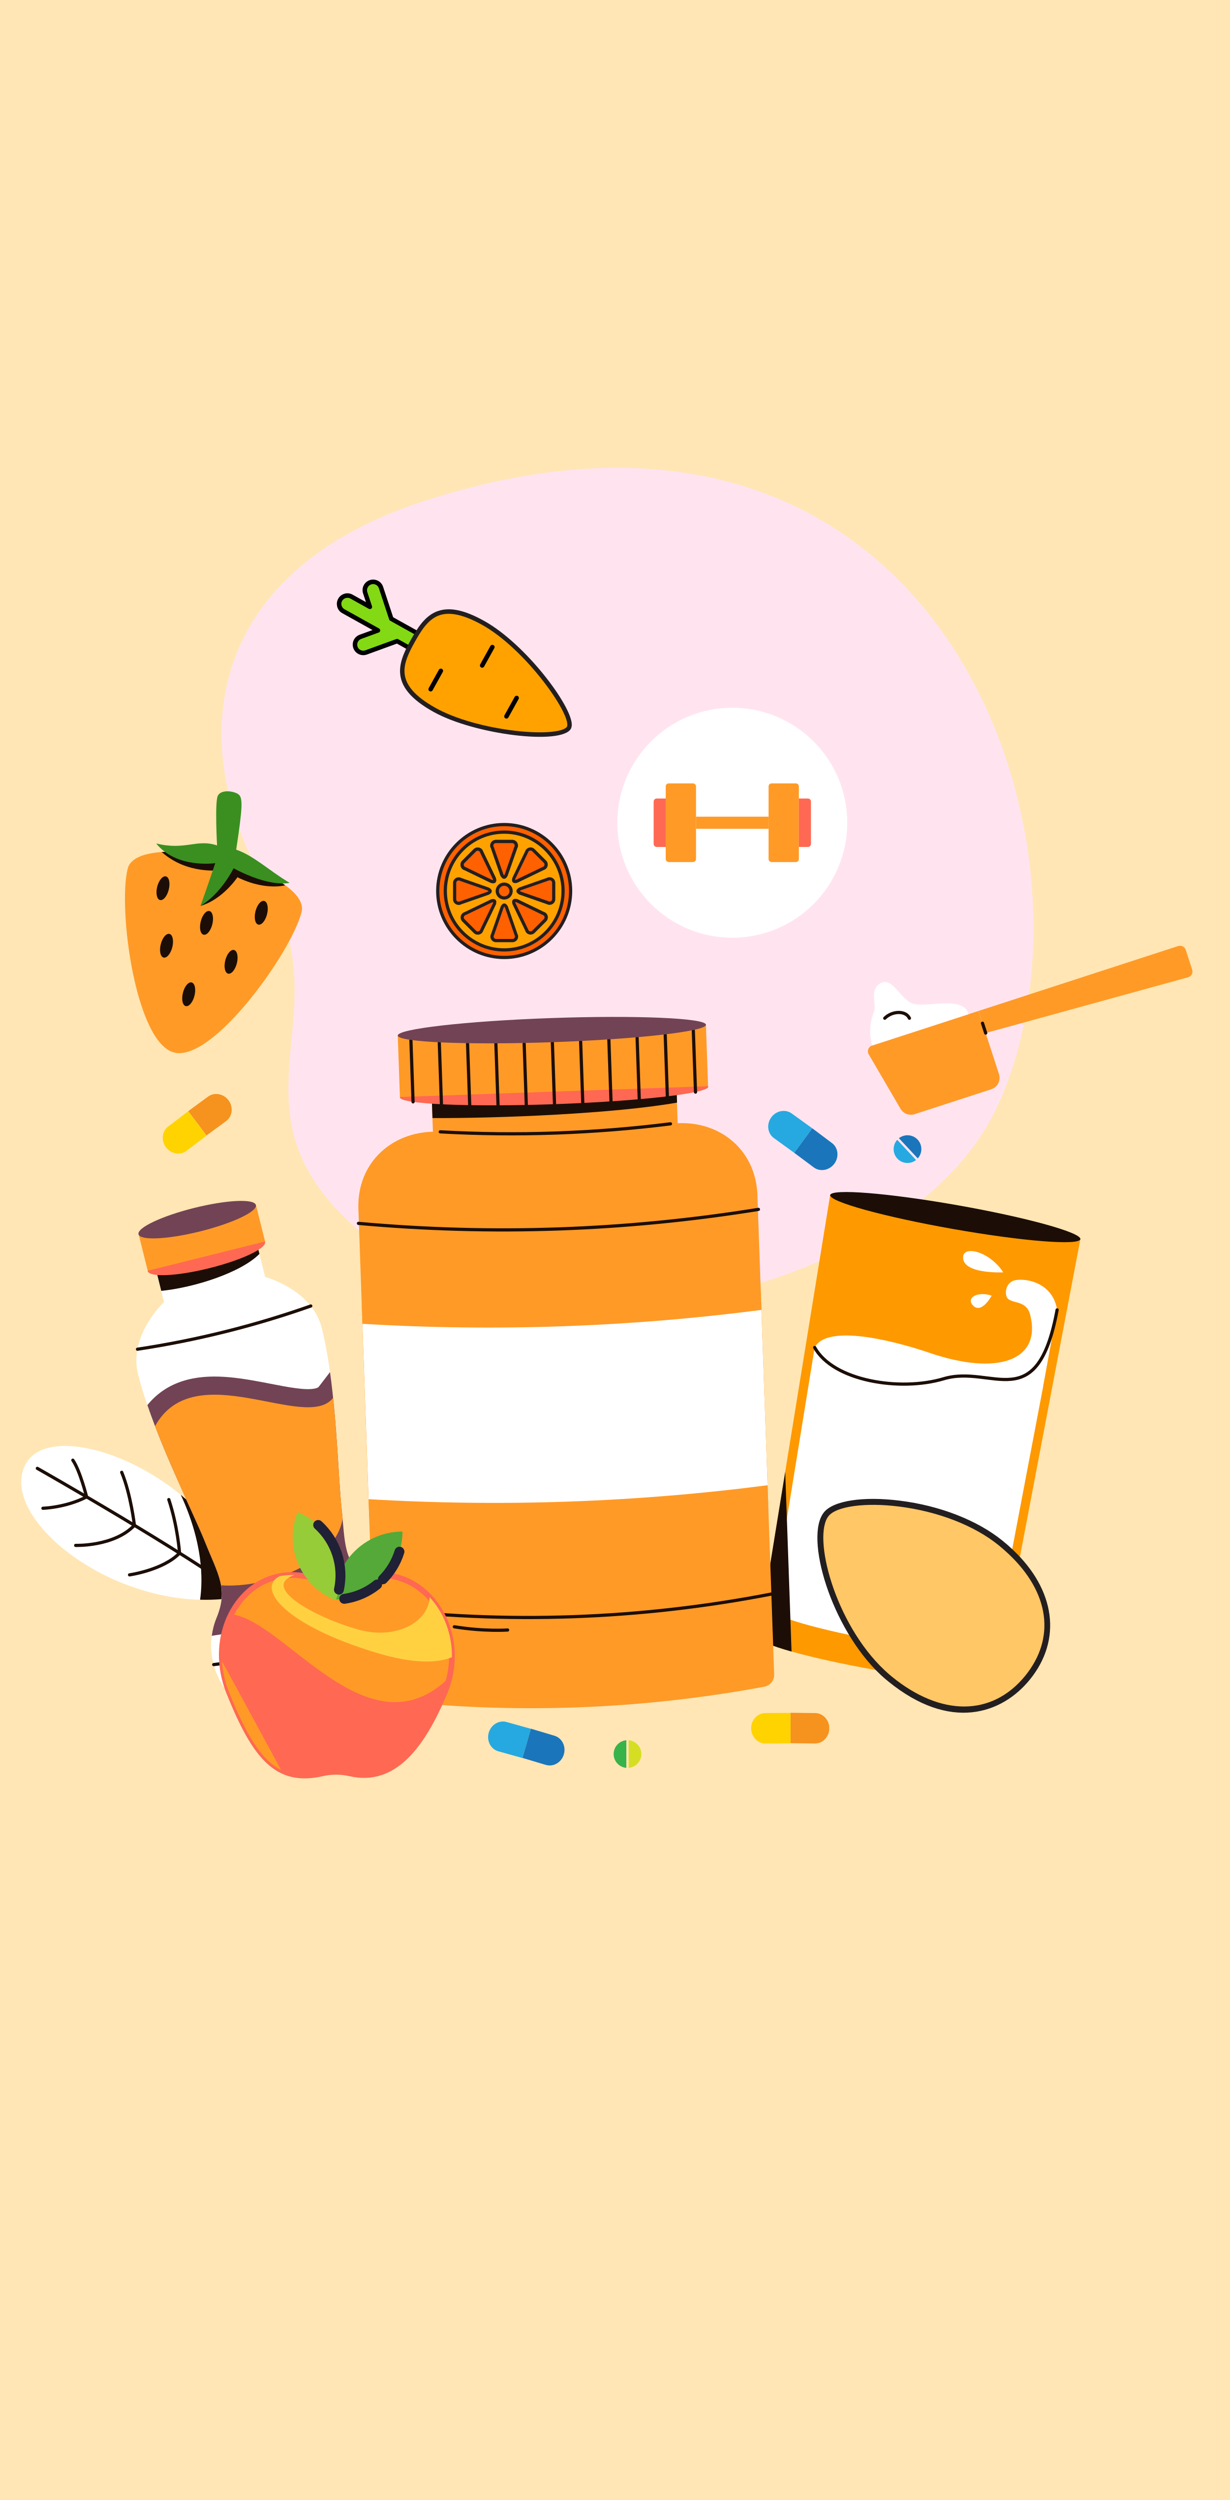 <?xml version="1.0" encoding="utf-8"?>
<!-- Generator: Adobe Illustrator 27.7.0, SVG Export Plug-In . SVG Version: 6.00 Build 0)  -->
<svg version="1.1" id="Layer_1" xmlns="http://www.w3.org/2000/svg" xmlns:xlink="http://www.w3.org/1999/xlink" x="0px" y="0px"
	 viewBox="0 0 218 443" style="enable-background:new 0 0 218 443;" xml:space="preserve">
<style type="text/css">
	.st0{fill:#FFE6B4;}
	.st1{fill:#FFE4F0;}
	.st2{fill:#FFFFFF;}
	.st3{fill:none;stroke:#1C0E06;stroke-width:0.568;stroke-linecap:round;stroke-linejoin:round;stroke-miterlimit:10;}
	.st4{fill:#1C0E06;}
	.st5{fill:#FF9A27;}
	.st6{fill:#3A8F20;}
	.st7{fill:#FF6852;}
	.st8{fill:#FF9900;}
	.st9{fill:#724354;}
	.st10{fill:#83D914;}
	.st11{fill:#FFA200;}
	.st12{fill:#231F20;}
	.st13{fill:#FF6000;}
	.st14{fill:#FFC766;}
	.st15{fill-rule:evenodd;clip-rule:evenodd;fill:#FFD300;}
	.st16{fill-rule:evenodd;clip-rule:evenodd;fill:#F6921E;}
	.st17{fill-rule:evenodd;clip-rule:evenodd;fill:#26A9E0;}
	.st18{fill-rule:evenodd;clip-rule:evenodd;fill:#1B75BB;}
	.st19{fill-rule:evenodd;clip-rule:evenodd;fill:#9E1F63;}
	.st20{fill-rule:evenodd;clip-rule:evenodd;fill:#EC297B;}
	.st21{fill:#37B34A;}
	.st22{fill:#D6DE23;}
	.st23{fill:#FF9A27;stroke:#FF6852;stroke-miterlimit:10;}
	.st24{fill:#54A938;}
	.st25{fill:none;stroke:#202036;stroke-width:1.752;stroke-linecap:round;stroke-miterlimit:10;}
	.st26{fill:#96CC37;}
	.st27{fill:#FFD141;}
</style>
<rect class="st0" width="218" height="443"/>
<path class="st1" d="M75.38,88.7c-40.43,13.02-42.33,44.6-27.96,68.69c14.36,24.09-11.48,41.51,21.55,64.81
	c29.42,20.75,92.69,6.37,107.79-26.14C197.84,150.65,167.61,59,75.38,88.7z"/>
<g>
	<path class="st2" d="M43.12,282.79C40.4,263,10.28,250.12,4.72,259.14C-1.29,268.89,21.95,287.25,43.12,282.79z"/>
	<path class="st3" d="M43.12,282.79c-10.04-7.6-36.5-22.61-36.5-22.61"/>
	<path class="st3" d="M12.91,258.73c1.28,1.86,2.44,6.5,2.44,6.5c-3.69,1.91-7.74,2.02-7.74,2.02"/>
	<path class="st3" d="M21.57,260.88c1.63,3.93,2.25,9.39,2.25,9.39c-3.58,3.79-10.41,3.56-10.41,3.56"/>
	<path class="st3" d="M29.92,265.71c1.6,4.85,1.9,9.49,1.9,9.49c-2.89,3.01-8.86,3.85-8.86,3.85"/>
	<path class="st4" d="M32.04,264.87c3.95,8.53,3.94,15.01,3.42,18.59c2.55,0.07,5.12-0.13,7.66-0.67
		C42.15,275.7,37.65,269.5,32.04,264.87z"/>
</g>
<g>
	<path class="st5" d="M53.45,161.61c-1.76,7.05-15.69,26.6-22.57,24.89c-6.88-1.72-10.01-25.52-8.25-32.57
		c1.02-4.09,11.27-3.27,16.84-1.88S54.47,157.52,53.45,161.61z"/>
	<path class="st4" d="M50.56,156.87c-3.03-2.19-7.76-3.99-11.09-4.82c-2.97-0.74-7.28-1.32-10.81-1.08
		c4.51,4.02,10.27,3.22,10.27,3.22l-3.39,6.32c3.96-1.14,6.54-5.07,6.54-5.07C45.13,156.97,48.35,157.37,50.56,156.87z"/>
	<path class="st4" d="M37.63,163.78c-0.29,1.16-0.98,1.98-1.55,1.84c-0.57-0.14-0.79-1.19-0.5-2.35c0.29-1.16,0.98-1.98,1.55-1.84
		C37.69,161.57,37.92,162.63,37.63,163.78z"/>
	<path class="st4" d="M34.47,176.43c-0.29,1.16-0.98,1.98-1.55,1.84c-0.57-0.14-0.79-1.19-0.5-2.35c0.29-1.16,0.98-1.98,1.55-1.84
		C34.54,174.23,34.76,175.28,34.47,176.43z"/>
	<path class="st4" d="M41.98,170.68c-0.29,1.16-0.98,1.98-1.55,1.84c-0.57-0.14-0.79-1.19-0.5-2.35c0.29-1.16,0.98-1.98,1.55-1.84
		C42.05,168.48,42.27,169.53,41.98,170.68z"/>
	<path class="st4" d="M47.33,161.99c-0.29,1.16-0.98,1.98-1.55,1.84c-0.57-0.14-0.79-1.19-0.5-2.35c0.29-1.16,0.98-1.98,1.55-1.84
		C47.39,159.78,47.62,160.83,47.33,161.99z"/>
	<path class="st4" d="M28.49,167.32c-0.29,1.16-0.06,2.21,0.5,2.35c0.57,0.14,1.26-0.68,1.55-1.84c0.29-1.16,0.06-2.21-0.5-2.35
		C29.47,165.34,28.78,166.16,28.49,167.32z"/>
	<path class="st4" d="M27.86,157.13c-0.29,1.16-0.06,2.21,0.5,2.35c0.57,0.14,1.26-0.68,1.55-1.84c0.29-1.16,0.06-2.21-0.5-2.35
		C28.84,155.15,28.15,155.98,27.86,157.13z"/>
	<path class="st6" d="M35.54,160.51c3.71-2.21,5.86-6.66,5.86-6.66c6.58,3.51,9.92,2.58,9.92,2.58c-3.81-2.29-6.27-4.77-9.46-5.88
		c1.14-7.47,1.2-9.18,0.42-9.79c-0.78-0.61-3.18-0.95-3.7,0.3c-0.52,1.24-0.11,8.74-0.11,8.74c-3.63-1.21-5.62,0.94-10.79-0.35
		c3.64,4.53,10.47,3.49,10.47,3.49C37.11,156.08,35.54,160.51,35.54,160.51z"/>
</g>
<g>
	<circle class="st2" cx="129.79" cy="145.78" r="20.37"/>
	<g>
		<path class="st5" d="M122.82,152.75h-4.29c-0.3,0-0.54-0.24-0.54-0.54v-12.86c0-0.3,0.24-0.54,0.54-0.54h4.29
			c0.3,0,0.54,0.24,0.54,0.54v12.86C123.36,152.51,123.12,152.75,122.82,152.75z"/>
		<path class="st5" d="M136.76,152.75h4.29c0.3,0,0.54-0.24,0.54-0.54v-12.86c0-0.3-0.24-0.54-0.54-0.54h-4.29
			c-0.3,0-0.54,0.24-0.54,0.54v12.86C136.22,152.51,136.46,152.75,136.76,152.75z"/>
		<path class="st7" d="M141.58,150.07h1.61c0.3,0,0.54-0.24,0.54-0.54v-7.5c0-0.3-0.24-0.54-0.54-0.54h-1.61V150.07z"/>
		<path class="st7" d="M118,150.07h-1.61c-0.3,0-0.54-0.24-0.54-0.54v-7.5c0-0.3,0.24-0.54,0.54-0.54H118V150.07z"/>
		<rect x="123.36" y="144.71" class="st5" width="12.86" height="2.14"/>
	</g>
</g>
<g>
	<g>
		<path class="st5" d="M175.68,193.01l-13.57,4.41c-0.96,0.31-2.01-0.09-2.51-0.96l-5.63-9.64c-0.34-0.59-0.06-1.35,0.59-1.56
			l18.86-6.13l3.63,11.18C177.42,191.44,176.81,192.65,175.68,193.01z"/>
		<path class="st5" d="M210.56,173.17l-35.86,9.87l-1.27-3.91l35.38-11.5c0.56-0.18,1.17,0.13,1.35,0.69l1.13,3.48
			C211.48,172.39,211.15,173.01,210.56,173.17z"/>
		<line class="st3" x1="174.7" y1="183.05" x2="174.13" y2="181.3"/>
	</g>
	<g>
		<path class="st2" d="M161.58,177.76c-2.21-1.01-3.47-4.82-5.65-3.46c-1.82,1.14-0.58,3.66-0.99,4.83
			c-0.4,1.18-1.13,3.04-0.38,6.13l17.09-5.55C170.77,176.24,163.79,178.76,161.58,177.76z"/>
		<path class="st3" d="M156.81,180.42c1.31-1.31,3.72-1.41,4.37,0"/>
	</g>
</g>
<g>
	<path class="st8" d="M191.48,219.57l-14.83,77.94c-0.21,1.17-9.83,0.44-21.49-1.61c-11.66-2.06-20.94-4.67-20.74-5.83l-0.01,0
		l12.72-78.31L191.48,219.57z"/>
	<path class="st2" d="M184.84,245.88c0,0.01,0,0.01,0,0.01l0,0.02l-8.79,46.19c-0.21,1.17-9.15,0.56-19.97-1.34
		c-10.82-1.91-19.43-4.4-19.23-5.57l7.54-46.43c0.21-1.17,9.43-0.52,20.6,1.45C176.12,242.18,184.99,244.71,184.84,245.88z"/>
	<line class="st3" x1="175.76" y1="272.38" x2="172.92" y2="288.25"/>
	<line class="st3" x1="171.58" y1="284.03" x2="172.21" y2="280.58"/>
	<polygon class="st2" points="184.83,245.91 187.36,232.1 177.81,245.47 	"/>
	<path class="st2" d="M144.39,238.76c2.42-4.6,16.08-0.51,20.23,0.91c12.26,4.22,20,1.37,17.97-6.68c-0.65-2.6-3.06-1.97-3.97-2.89
		c-0.55-0.55-0.54-2.39,0.8-3.09c1.3-0.68,7.09-0.31,7.94,5.09l0,0c-3.53,19.08-11.49,9.63-20.1,12.2
		C159.52,246.61,147.66,244.7,144.39,238.76z"/>
	<path class="st3" d="M187.36,232.1c-3.53,19.08-11.49,9.63-20.1,12.2c-7.74,2.31-19.6,0.4-22.87-5.54"/>
	<path class="st2" d="M177.81,225.45c-2.28-3.59-6.96-4.87-7.11-2.76C170.47,225.81,177.81,225.45,177.81,225.45z"/>
	<path class="st2" d="M175.76,229.58c-2.39-0.81-4.48,0.29-3.42,1.61C173.88,233.09,175.76,229.58,175.76,229.58z"/>
	<path class="st4" d="M191.48,219.57c-0.21,1.17-10.3,0.36-22.54-1.8c-12.24-2.16-22-4.85-21.8-6.02c0.21-1.17,10.3-0.36,22.54,1.8
		C181.93,215.71,191.69,218.41,191.48,219.57z"/>
	<path class="st4" d="M139.17,260.8l-4.75,29.27l0.01,0c-0.1,0.58,2.14,1.52,5.86,2.57L139.17,260.8z"/>
</g>
<g>
	<path class="st2" d="M60.52,267.18c-0.69-6.36-0.89-21.43-3.48-31.83c-1.72-6.89-10.05-9.09-10.05-9.09l-1.46-5.86l-17.92,4.47
		l1.46,5.86c0,0-6.32,5.85-4.61,12.74c2.59,10.4,9.49,23.8,11.87,29.74c2.38,5.93,4.16,8.31,2.02,13.5
		c-2.65,6.44,0.84,12.67,3.13,14.04c2.86,1.7,6.19,1.98,14.53-0.1c8.34-2.08,11.15-3.89,12.87-6.74c1.38-2.28,1.54-9.42-3.83-13.86
		C60.76,276.47,61.21,273.53,60.52,267.18z"/>
	<path class="st4" d="M28.58,228.73l-0.96-3.86l17.92-4.47l0.44,1.78C42.75,225.47,34.49,228.14,28.58,228.73z"/>
	<path class="st9" d="M37.53,289.85c10.13-1.53,20.1-4.01,29.76-7.42c-0.6-0.84-1.33-1.65-2.21-2.38
		c-4.32-3.58-3.86-6.52-4.55-12.87c-0.53-4.89-0.77-14.94-2.04-24.06l-2,2.61c-0.03,0.04-0.13,0.17-0.57,0.28
		c-1.65,0.41-4.86-0.21-7.97-0.82c-4.64-0.9-9.9-1.93-14.62-0.75c-2.96,0.74-5.37,2.26-7.21,4.53c3.16,9.23,8.25,19.31,10.22,24.24
		c2.38,5.93,4.16,8.31,2.02,13.5C37.93,287.77,37.67,288.82,37.53,289.85z"/>
	<path class="st5" d="M27.48,252.7L27.48,252.7c7.01-12.69,26.82,1.15,31.56-5.02c0.8,7.73,1.05,15.41,1.49,19.49
		c0.07,0.68,0.13,1.31,0.19,1.92c-1.25,7.81-13.31,12.38-21.53,11.81c-0.38-2.2-1.52-4.4-2.84-7.7
		C34.63,268.94,30.58,260.8,27.48,252.7z"/>
	<g>
		<path class="st7" d="M46.98,220.04c0.29,1.15-4.14,3.24-9.88,4.67c-5.74,1.43-10.63,1.66-10.92,0.51
			c-0.29-1.15,4.14-3.24,9.88-4.67C41.8,219.12,46.69,218.89,46.98,220.04z"/>
		
			<rect x="25.04" y="216.02" transform="matrix(0.97 -0.242 0.242 0.97 -52.008 15.168)" class="st5" width="21.44" height="6.72"/>
		<path class="st9" d="M45.35,213.52c0.29,1.15-4.14,3.24-9.88,4.67s-10.63,1.66-10.92,0.51c-0.29-1.15,4.14-3.24,9.88-4.67
			C40.18,212.6,45.07,212.37,45.35,213.52z"/>
	</g>
	<path class="st3" d="M24.37,239.07c10.45-1.58,20.74-4.14,30.71-7.66"/>
	<path class="st3" d="M37.88,294.95c10.79-1.29,21.37-3.92,31.49-7.85"/>
	<path class="st4" d="M68.9,293.91c1.38-2.28,1.54-9.42-3.83-13.86c-1.17-0.97-1.98-1.89-2.56-2.84l0.74,21.17
		C66.3,297.08,67.82,295.7,68.9,293.91z"/>
</g>
<g>
	<path class="st5" d="M135.46,298.87c-22.12,4.11-44.72,4.9-67.07,2.34c-1.05-0.12-1.86-1-1.9-2.06l-2.97-84.94
		c-0.29-8.29,6.19-14.11,14.5-13.66c13.61,0.76,27.27,0.28,40.8-1.42c8.26-1.03,15.13,4.32,15.42,12.62l2.97,84.94
		C137.25,297.74,136.5,298.67,135.46,298.87z"/>
	<path class="st3" d="M80.52,288.25c5.33,0.87,9.45,0.57,9.45,0.57"/>
	<path class="st3" d="M136.71,282.45c-23.29,4.53-47.16,5.36-70.71,2.47"/>
	<path class="st3" d="M134.42,214.29c-23.49,3.79-47.19,4.62-70.89,2.48"/>
	
		<rect x="76.64" y="193.58" transform="matrix(0.999 -0.035 0.035 0.999 -6.831 3.552)" class="st5" width="43.42" height="7.75"/>
	<path class="st4" d="M76.65,198.11c11.97,0.06,32.27-0.78,43.35-2.74l-0.09-2.54l-43.39,1.52L76.65,198.11z"/>
	<path class="st5" d="M64.43,231.36l-0.3-0.02l1.31,37.53c11.74,0.69,23.66,0.83,35.41,0.42c11.76-0.41,23.63-1.38,35.3-2.89
		l-1.31-37.53l-0.3,0.04c-11.57,1.5-23.34,2.47-35,2.88C87.89,232.19,76.08,232.05,64.43,231.36z"/>
	<path class="st2" d="M136.04,263.17c-23.44,3.04-47.12,3.87-70.71,2.47c-0.31-8.93-0.77-22.14-1.09-31.07
		c23.6,1.4,47.27,0.58,70.71-2.47C135.27,241.03,135.73,254.24,136.04,263.17z"/>
	<g>
		<path class="st7" d="M125.53,192.55c0.04,1.18-12.16,2.57-27.25,3.1c-15.09,0.53-27.35-0.01-27.4-1.19
			c-0.04-1.18,12.16-2.57,27.25-3.1C113.22,190.84,125.49,191.37,125.53,192.55z"/>
		
			<rect x="70.68" y="182.61" transform="matrix(0.999 -0.035 0.035 0.999 -6.503 3.535)" class="st5" width="54.67" height="10.9"/>
		<g>
			<g>
				<line class="st3" x1="97.9" y1="184.75" x2="98.28" y2="195.65"/>
			</g>
			<g>
				<line class="st3" x1="102.91" y1="184.58" x2="103.29" y2="195.47"/>
			</g>
			<g>
				<line class="st3" x1="107.91" y1="184.23" x2="108.29" y2="195.12"/>
			</g>
			<g>
				<line class="st3" x1="112.92" y1="183.88" x2="113.3" y2="194.78"/>
			</g>
			<g>
				<line class="st3" x1="117.9" y1="183.37" x2="118.28" y2="194.27"/>
			</g>
			<g>
				<line class="st3" x1="122.88" y1="182.61" x2="123.27" y2="193.51"/>
			</g>
			<g>
				<line class="st3" x1="92.9" y1="184.93" x2="93.28" y2="195.82"/>
			</g>
			<g>
				<line class="st3" x1="87.89" y1="184.95" x2="88.27" y2="195.85"/>
			</g>
			<g>
				<line class="st3" x1="82.87" y1="184.95" x2="83.25" y2="195.85"/>
			</g>
			<g>
				<line class="st3" x1="77.86" y1="184.77" x2="78.24" y2="195.66"/>
			</g>
			<g>
				<line class="st3" x1="72.83" y1="184.34" x2="73.21" y2="195.24"/>
			</g>
		</g>
		
			<ellipse transform="matrix(0.999 -0.035 0.035 0.999 -6.313 3.525)" class="st9" cx="97.83" cy="182.61" rx="27.34" ry="2.14"/>
	</g>
	<path class="st3" d="M78.03,200.55c13.61,0.76,27.27,0.28,40.8-1.42"/>
</g>
<g id="carrot">
	<g>
		<path class="st10" d="M73.95,112.21l-4.6-2.56l-1.83-5.54c-0.25-0.77-1.09-1.19-1.86-0.94c-0.77,0.25-1.19,1.09-0.94,1.86
			l0.83,2.5l-3.27-1.82c-0.71-0.4-1.61-0.14-2,0.57c-0.4,0.71-0.14,1.61,0.57,2l6.13,3.41l-3.1,1.13c-0.76,0.28-1.16,1.12-0.88,1.88
			c0.28,0.76,1.12,1.16,1.89,0.88l5.5-2l2.13,1.19"/>
		<path d="M59.7,107c0-0.31,0.08-0.62,0.24-0.91c0.24-0.44,0.64-0.75,1.12-0.89c0.48-0.14,0.98-0.08,1.42,0.16l2.38,1.33l-0.51-1.54
			c-0.32-0.98,0.21-2.03,1.19-2.36c0.47-0.16,0.98-0.12,1.43,0.11c0.45,0.22,0.78,0.61,0.93,1.08l1.78,5.39l4.47,2.49
			c0.19,0.11,0.26,0.35,0.15,0.54c-0.11,0.19-0.35,0.26-0.54,0.15l-4.6-2.56c-0.09-0.05-0.15-0.13-0.18-0.22l-1.83-5.54
			c-0.09-0.27-0.28-0.5-0.54-0.62c-0.26-0.13-0.55-0.15-0.82-0.06c-0.56,0.19-0.87,0.8-0.69,1.36l0.83,2.5
			c0.05,0.15,0,0.33-0.12,0.43c-0.13,0.1-0.3,0.12-0.44,0.04l-3.27-1.82c-0.25-0.14-0.54-0.17-0.82-0.09
			c-0.28,0.08-0.51,0.26-0.65,0.51c-0.14,0.25-0.17,0.54-0.09,0.82c0.08,0.28,0.26,0.51,0.51,0.65l6.13,3.41
			c0.14,0.08,0.21,0.22,0.2,0.38c-0.01,0.15-0.11,0.29-0.26,0.34l-3.1,1.13c-0.27,0.1-0.49,0.3-0.61,0.56
			c-0.12,0.26-0.13,0.55-0.04,0.82c0.2,0.56,0.82,0.85,1.38,0.64l5.5-2c0.11-0.04,0.23-0.03,0.33,0.03l2.13,1.19
			c0.19,0.11,0.26,0.35,0.15,0.54c-0.11,0.19-0.35,0.26-0.54,0.15l-1.97-1.1l-5.33,1.94c-0.97,0.35-2.04-0.15-2.39-1.12
			c-0.17-0.47-0.15-0.97,0.06-1.43c0.21-0.45,0.59-0.79,1.05-0.96l2.29-0.83l-5.37-2.99c-0.44-0.24-0.75-0.64-0.89-1.12
			C59.73,107.34,59.7,107.17,59.7,107z"/>
	</g>
	<g>
		<path class="st11" d="M85.64,110.38c7.64,4.25,16.41,16.38,15.19,18.56c-1.36,2.44-16.14,1.12-23.78-3.13
			c-7.64-4.25-6.25-8-3.88-12.26C75.54,109.28,78,106.13,85.64,110.38z"/>
		<path class="st12" d="M70.9,118.89c0-1.92,0.99-3.87,1.93-5.54c1.13-2.03,2.4-4.08,4.45-4.95c2.18-0.92,4.9-0.41,8.55,1.63
			c7.29,4.06,15.51,14.99,15.51,18.38c0,0.28-0.06,0.53-0.16,0.72c-1.64,2.94-17.09,1.05-24.32-2.98
			C72.79,123.89,70.9,121.59,70.9,118.89z M100.55,128.41c0-2.84-7.74-13.59-15.1-17.69c-3.38-1.88-5.95-2.4-7.86-1.59
			c-1.82,0.77-3,2.7-4.07,4.61c-1.13,2.02-1.83,3.59-1.83,5.15c0,2.37,1.76,4.46,5.55,6.57c3.41,1.9,8.68,3.4,14.1,4.03
			c5.39,0.62,8.68,0.1,9.15-0.74C100.53,128.67,100.55,128.56,100.55,128.41z"/>
	</g>
	<g>
		<path d="M75.93,122.12c0-0.06,0.02-0.13,0.05-0.19l1.81-3.26c0.11-0.19,0.35-0.26,0.54-0.15c0.19,0.11,0.26,0.35,0.15,0.54
			l-1.81,3.26c-0.11,0.19-0.35,0.26-0.54,0.15C76,122.4,75.93,122.26,75.93,122.12z"/>
	</g>
	<g>
		<path d="M85.06,117.91c0-0.06,0.02-0.13,0.05-0.19l1.81-3.26c0.11-0.19,0.35-0.26,0.54-0.15c0.19,0.11,0.26,0.35,0.15,0.54
			l-1.81,3.26c-0.11,0.19-0.35,0.26-0.54,0.15C85.13,118.18,85.06,118.05,85.06,117.91z"/>
	</g>
	<g>
		<path d="M89.36,126.93c0-0.06,0.02-0.13,0.05-0.19l1.81-3.26c0.11-0.19,0.35-0.26,0.54-0.15c0.19,0.11,0.26,0.35,0.15,0.54
			l-1.81,3.26c-0.11,0.19-0.35,0.26-0.54,0.15C89.43,127.2,89.36,127.06,89.36,126.93z"/>
	</g>
</g>
<g id="orange">
	<g>
		<path class="st13" d="M101.13,157.89c0,6.5-5.27,11.77-11.77,11.77c-6.5,0-11.77-5.27-11.77-11.77c0-6.5,5.27-11.77,11.77-11.77
			C95.86,146.11,101.13,151.38,101.13,157.89z"/>
		<path class="st12" d="M89.36,169.94c-6.65,0-12.06-5.41-12.06-12.06c0-6.65,5.41-12.06,12.06-12.06c6.65,0,12.06,5.41,12.06,12.06
			C101.41,164.53,96.01,169.94,89.36,169.94z M89.36,146.39c-6.34,0-11.49,5.15-11.49,11.49c0,6.34,5.15,11.49,11.49,11.49
			c6.34,0,11.49-5.15,11.49-11.49C100.85,151.55,95.69,146.39,89.36,146.39z"/>
	</g>
	<g>
		<path class="st11" d="M99.79,157.89c0,5.76-4.67,10.43-10.43,10.43c-5.76,0-10.43-4.67-10.43-10.43c0-5.76,4.67-10.43,10.43-10.43
			C95.12,147.45,99.79,152.12,99.79,157.89z"/>
		<path class="st12" d="M89.36,168.6c-5.91,0-10.72-4.81-10.72-10.72c0-5.91,4.81-10.72,10.72-10.72c5.91,0,10.72,4.81,10.72,10.72
			C100.07,163.79,95.27,168.6,89.36,168.6z M89.36,147.73c-5.6,0-10.15,4.55-10.15,10.15c0,5.6,4.55,10.15,10.15,10.15
			c5.6,0,10.15-4.55,10.15-10.15C99.51,152.29,94.95,147.73,89.36,147.73z"/>
	</g>
	<g>
		<g>
			<g>
				<path class="st13" d="M84.17,150.66c0.39-0.39,1.06-0.21,1.2,0.32l2.24,4.65c0.14,0.53,0.01,0.67-0.53,0.53l-4.65-2.25
					c-0.54-0.14-0.71-0.81-0.32-1.2L84.17,150.66z"/>
				<path class="st12" d="M87.41,156.5c-0.11,0-0.24-0.02-0.4-0.06c-0.02,0-0.03-0.01-0.05-0.02l-4.63-2.24
					c-0.34-0.1-0.59-0.36-0.68-0.7c-0.09-0.35,0-0.71,0.26-0.97l2.05-2.05c0.19-0.19,0.44-0.29,0.71-0.29
					c0.45,0,0.84,0.29,0.96,0.72l2.23,4.63c0.01,0.02,0.01,0.03,0.02,0.05c0.07,0.25,0.12,0.54-0.04,0.75
					C87.78,156.4,87.65,156.5,87.41,156.5z M87.18,155.9c0.1,0.02,0.16,0.03,0.2,0.04c0-0.04-0.01-0.1-0.04-0.2l-2.23-4.63
					c-0.01-0.02-0.01-0.03-0.02-0.05c-0.06-0.22-0.26-0.32-0.42-0.32c-0.08,0-0.2,0.02-0.3,0.13l-2.05,2.05
					c-0.11,0.11-0.15,0.27-0.11,0.42c0.04,0.15,0.16,0.27,0.31,0.31c0.02,0.01,0.03,0.01,0.05,0.02L87.18,155.9z"/>
			</g>
		</g>
		<g>
			<g>
				<path class="st13" d="M90.8,149.11c0.55,0,0.9,0.6,0.62,1.08l-1.7,4.88c-0.28,0.48-0.47,0.48-0.75,0l-1.69-4.88
					c-0.28-0.48,0.07-1.08,0.62-1.08L90.8,149.11z"/>
				<path class="st12" d="M89.34,155.7c-0.29,0-0.48-0.27-0.62-0.5c-0.01-0.01-0.02-0.03-0.02-0.05l-1.69-4.85
					c-0.17-0.31-0.16-0.67,0.01-0.98c0.18-0.31,0.51-0.5,0.87-0.5l2.9,0c0.36,0,0.69,0.19,0.87,0.5c0.18,0.31,0.18,0.67,0.01,0.98
					l-1.7,4.85c-0.01,0.02-0.01,0.03-0.02,0.05C89.82,155.44,89.63,155.7,89.34,155.7z M89.23,154.94c0.05,0.09,0.09,0.14,0.11,0.17
					c0.03-0.03,0.06-0.08,0.11-0.17l1.69-4.85c0.01-0.02,0.01-0.03,0.02-0.05c0.08-0.14,0.08-0.3,0-0.43
					c-0.08-0.14-0.22-0.22-0.38-0.22l-2.9,0c-0.16,0-0.3,0.08-0.38,0.22c-0.08,0.14-0.08,0.3,0,0.44c0.01,0.02,0.02,0.03,0.02,0.05
					L89.23,154.94z"/>
			</g>
		</g>
		<g>
			<g>
				<path class="st13" d="M96.58,152.7c0.39,0.39,0.21,1.06-0.32,1.2l-4.65,2.24c-0.53,0.14-0.67,0.01-0.53-0.53l2.25-4.65
					c0.14-0.54,0.81-0.71,1.2-0.32L96.58,152.7z"/>
				<path class="st12" d="M91.29,156.48c-0.24,0-0.37-0.1-0.44-0.19c-0.16-0.21-0.11-0.49-0.04-0.75c0-0.02,0.01-0.03,0.02-0.05
					l2.24-4.63c0.13-0.42,0.52-0.71,0.96-0.71c0.27,0,0.52,0.1,0.71,0.29l2.05,2.05c0.26,0.26,0.35,0.62,0.26,0.97
					c-0.09,0.34-0.34,0.6-0.68,0.7l-4.63,2.23c-0.02,0.01-0.03,0.01-0.05,0.02C91.52,156.46,91.39,156.48,91.29,156.48z
					 M91.34,155.71c-0.03,0.1-0.03,0.16-0.04,0.2c0.04,0,0.1-0.01,0.2-0.04l4.63-2.23c0.02-0.01,0.03-0.01,0.05-0.02
					c0.15-0.04,0.27-0.16,0.31-0.31c0.04-0.15,0-0.31-0.11-0.42l-2.05-2.05c-0.11-0.11-0.23-0.13-0.31-0.13
					c-0.17,0-0.36,0.1-0.42,0.32c0,0.02-0.01,0.03-0.02,0.05L91.34,155.71z"/>
			</g>
		</g>
		<g>
			<g>
				<path class="st13" d="M98.13,159.32c0,0.55-0.6,0.9-1.08,0.62l-4.87-1.7c-0.48-0.28-0.48-0.47,0-0.75l4.88-1.7
					c0.48-0.28,1.08,0.07,1.08,0.62L98.13,159.32z"/>
				<path class="st12" d="M97.41,160.33c-0.17,0-0.33-0.04-0.48-0.12l-4.85-1.69c-0.02-0.01-0.03-0.01-0.05-0.02
					c-0.23-0.13-0.5-0.33-0.5-0.62c0-0.29,0.27-0.48,0.5-0.62c0.02-0.01,0.03-0.02,0.05-0.02l4.86-1.69
					c0.38-0.21,0.88-0.13,1.19,0.18c0.19,0.19,0.29,0.44,0.29,0.71l0,2.9C98.41,159.88,97.97,160.33,97.41,160.33z M92.3,157.98
					l4.85,1.69c0.02,0.01,0.03,0.01,0.05,0.02c0.07,0.04,0.14,0.06,0.22,0.06c0.21,0,0.44-0.17,0.44-0.44l0-2.9
					c0-0.15-0.07-0.25-0.12-0.31c-0.14-0.14-0.36-0.17-0.53-0.07c-0.01,0.01-0.03,0.02-0.05,0.02l-4.85,1.69
					c-0.09,0.05-0.14,0.09-0.17,0.11C92.16,157.9,92.21,157.93,92.3,157.98z"/>
			</g>
		</g>
		<g>
			<g>
				<path class="st13" d="M94.55,165.11c-0.39,0.39-1.06,0.21-1.2-0.32l-2.24-4.65c-0.14-0.54-0.01-0.67,0.53-0.53l4.65,2.25
					c0.53,0.14,0.71,0.81,0.32,1.2L94.55,165.11z"/>
				<path class="st12" d="M94.04,165.6c-0.45,0-0.84-0.29-0.96-0.72l-2.23-4.63c-0.01-0.02-0.01-0.03-0.02-0.05
					c-0.07-0.25-0.11-0.54,0.05-0.75c0.1-0.13,0.32-0.26,0.83-0.13c0.02,0,0.03,0.01,0.05,0.02l4.63,2.24
					c0.34,0.1,0.59,0.36,0.68,0.7c0.09,0.35,0,0.71-0.26,0.97l-2.05,2.05C94.56,165.5,94.31,165.6,94.04,165.6z M91.37,160.04
					l2.23,4.62c0.01,0.02,0.01,0.03,0.02,0.05c0.06,0.23,0.26,0.32,0.42,0.32c0.08,0,0.2-0.02,0.3-0.13l2.05-2.05
					c0.11-0.11,0.15-0.27,0.11-0.42c-0.04-0.15-0.16-0.27-0.31-0.31c-0.02,0-0.03-0.01-0.05-0.02l-4.62-2.24
					c-0.1-0.02-0.16-0.03-0.2-0.04C91.33,159.88,91.34,159.94,91.37,160.04z"/>
			</g>
		</g>
		<g>
			<g>
				<path class="st13" d="M87.92,166.66c-0.55,0-0.9-0.6-0.62-1.08l1.7-4.88c0.28-0.48,0.47-0.48,0.75,0l1.69,4.88
					c0.28,0.48-0.07,1.08-0.62,1.08L87.92,166.66z"/>
				<path class="st12" d="M90.82,166.95L90.82,166.95l-2.9,0c-0.36,0-0.69-0.19-0.87-0.5c-0.18-0.3-0.18-0.67-0.01-0.97l1.7-4.85
					c0.01-0.02,0.01-0.03,0.02-0.05c0.13-0.23,0.33-0.5,0.62-0.5c0.29,0,0.48,0.27,0.62,0.5c0.01,0.02,0.02,0.03,0.02,0.05
					l1.69,4.85c0.17,0.31,0.16,0.67-0.01,0.98C91.5,166.76,91.18,166.95,90.82,166.95z M89.26,160.83l-1.69,4.85
					c-0.01,0.02-0.01,0.03-0.02,0.05c-0.08,0.14-0.08,0.3,0,0.43c0.08,0.14,0.22,0.22,0.38,0.22l2.9,0l0,0.28v-0.28
					c0.16,0,0.3-0.08,0.38-0.22c0.08-0.14,0.08-0.3,0-0.44c-0.01-0.02-0.02-0.03-0.02-0.05l-1.69-4.85
					c-0.05-0.09-0.09-0.14-0.12-0.17C89.35,160.69,89.31,160.74,89.26,160.83z"/>
			</g>
		</g>
		<g>
			<g>
				<path class="st13" d="M82.13,163.07c-0.39-0.39-0.21-1.06,0.32-1.2l4.65-2.25c0.54-0.14,0.67,0,0.53,0.53l-2.25,4.65
					c-0.14,0.53-0.81,0.71-1.2,0.32L82.13,163.07z"/>
				<path class="st12" d="M84.69,165.62c-0.27,0-0.52-0.1-0.71-0.29l-2.05-2.05c-0.26-0.26-0.35-0.62-0.26-0.97
					c0.09-0.34,0.35-0.6,0.68-0.7l4.63-2.23c0.02-0.01,0.03-0.02,0.05-0.02c0.51-0.14,0.73,0,0.83,0.13
					c0.16,0.21,0.11,0.49,0.04,0.75c0,0.02-0.01,0.03-0.02,0.05l-2.24,4.63C85.52,165.33,85.13,165.62,84.69,165.62z M87.21,159.89
					l-4.63,2.23c-0.02,0.01-0.03,0.01-0.05,0.02c-0.15,0.04-0.27,0.16-0.31,0.31c-0.04,0.15,0,0.31,0.11,0.42l2.05,2.05
					c0.11,0.11,0.23,0.13,0.31,0.13c0.17,0,0.36-0.1,0.42-0.32c0-0.02,0.01-0.03,0.02-0.05l2.24-4.62c0.02-0.1,0.03-0.16,0.04-0.2
					C87.37,159.86,87.3,159.87,87.21,159.89z"/>
			</g>
		</g>
		<g>
			<g>
				<path class="st13" d="M80.58,156.45c0-0.55,0.6-0.9,1.08-0.62l4.87,1.7c0.48,0.28,0.48,0.47,0,0.75l-4.88,1.7
					c-0.48,0.28-1.08-0.07-1.08-0.62L80.58,156.45z"/>
				<path class="st12" d="M81.3,160.35c-0.26,0-0.51-0.1-0.7-0.28c-0.2-0.19-0.31-0.45-0.31-0.72l0-2.9c0-0.55,0.45-1,1-1
					c0.16,0,0.33,0.04,0.47,0.12l4.85,1.69c0.02,0.01,0.03,0.01,0.05,0.02c0.23,0.14,0.5,0.33,0.5,0.62c0,0.29-0.27,0.48-0.5,0.62
					c-0.02,0.01-0.03,0.02-0.05,0.02l-4.85,1.69C81.63,160.31,81.46,160.35,81.3,160.35z M81.3,156.01c-0.21,0-0.44,0.17-0.44,0.44
					l0,2.9c0,0.15,0.07,0.26,0.13,0.31c0.14,0.13,0.35,0.16,0.52,0.06c0.02-0.01,0.03-0.02,0.05-0.02l4.85-1.69
					c0.09-0.05,0.14-0.09,0.17-0.11c-0.03-0.03-0.08-0.06-0.17-0.12l-4.85-1.69c-0.02-0.01-0.03-0.01-0.05-0.02
					C81.45,156.03,81.38,156.01,81.3,156.01z"/>
			</g>
		</g>
		<g>
			<g>
				<path class="st13" d="M84.17,150.66c0.39-0.39,1.06-0.21,1.2,0.32l2.24,4.65c0.14,0.53,0.01,0.67-0.53,0.53l-4.65-2.25
					c-0.54-0.14-0.71-0.81-0.32-1.2L84.17,150.66z"/>
				<path class="st12" d="M87.41,156.5c-0.11,0-0.24-0.02-0.4-0.06c-0.02,0-0.03-0.01-0.05-0.02l-4.63-2.24
					c-0.34-0.1-0.59-0.36-0.68-0.7c-0.09-0.35,0-0.71,0.26-0.97l2.05-2.05c0.19-0.19,0.44-0.29,0.71-0.29
					c0.45,0,0.84,0.29,0.96,0.72l2.23,4.63c0.01,0.02,0.01,0.03,0.02,0.05c0.07,0.25,0.12,0.54-0.04,0.75
					C87.78,156.4,87.65,156.5,87.41,156.5z M87.18,155.9c0.1,0.02,0.16,0.03,0.2,0.04c0-0.04-0.01-0.1-0.04-0.2l-2.23-4.63
					c-0.01-0.02-0.01-0.03-0.02-0.05c-0.06-0.22-0.26-0.32-0.42-0.32c-0.08,0-0.2,0.02-0.3,0.13l-2.05,2.05
					c-0.11,0.11-0.15,0.27-0.11,0.42c0.04,0.15,0.16,0.27,0.31,0.31c0.02,0,0.03,0.01,0.05,0.02L87.18,155.9z"/>
			</g>
		</g>
		<g>
			<g>
				<path class="st13" d="M90.8,149.11c0.55,0,0.9,0.6,0.62,1.08l-1.7,4.88c-0.28,0.48-0.47,0.48-0.75,0l-1.69-4.88
					c-0.28-0.48,0.07-1.08,0.62-1.08L90.8,149.11z"/>
				<path class="st12" d="M89.34,155.7c-0.29,0-0.48-0.27-0.62-0.5c-0.01-0.01-0.02-0.03-0.02-0.05l-1.69-4.85
					c-0.17-0.31-0.16-0.67,0.01-0.98c0.18-0.31,0.51-0.5,0.87-0.5l2.9,0c0.36,0,0.69,0.19,0.87,0.5c0.17,0.31,0.18,0.67,0.01,0.98
					l-1.7,4.85c-0.01,0.02-0.01,0.03-0.02,0.05C89.82,155.44,89.63,155.7,89.34,155.7z M89.23,154.94c0.05,0.09,0.09,0.14,0.11,0.17
					c0.03-0.03,0.06-0.08,0.11-0.17l1.69-4.85c0.01-0.02,0.01-0.03,0.02-0.05c0.08-0.14,0.08-0.3,0-0.43
					c-0.08-0.14-0.22-0.22-0.38-0.22l-2.9,0c-0.16,0-0.3,0.08-0.38,0.22c-0.08,0.14-0.08,0.3,0,0.44c0.01,0.02,0.02,0.03,0.02,0.05
					L89.23,154.94z"/>
			</g>
		</g>
	</g>
	<g>
		<g>
			<path class="st13" d="M90.58,157.88c0,0.68-0.55,1.22-1.22,1.22c-0.67,0-1.22-0.55-1.22-1.22c0-0.67,0.55-1.22,1.22-1.22
				C90.03,156.66,90.58,157.21,90.58,157.88z"/>
			<path class="st12" d="M89.36,159.39c-0.83,0-1.51-0.68-1.51-1.51c0-0.83,0.68-1.5,1.51-1.5c0.83,0,1.51,0.67,1.51,1.5
				C90.86,158.72,90.19,159.39,89.36,159.39z M89.36,156.95c-0.52,0-0.94,0.42-0.94,0.94c0,0.52,0.42,0.94,0.94,0.94
				c0.52,0,0.94-0.42,0.94-0.94C90.3,157.37,89.87,156.95,89.36,156.95z"/>
		</g>
	</g>
</g>
<g id="egg_1_">
	<path class="st14" d="M177.36,273.42c9.84,8.01,10.15,17.22,4.73,23.88c-5.41,6.65-14.5,8.23-24.34,0.22
		c-9.85-8.01-14.62-25.15-11.3-29.23C149.56,264.47,167.51,265.41,177.36,273.42z"/>
	<path class="st12" d="M156.06,296.74c-8.79-8.26-13.55-24.45-10.02-28.78c1.67-2.06,6.94-2.87,13.41-2.06
		c7.13,0.88,13.78,3.48,18.25,7.11c0.62,0.5,1.21,1.02,1.76,1.54c7.63,7.17,8.8,16.02,3.05,23.08c-4.9,6.02-14.06,9.27-25.08,0.3
		C156.96,297.55,156.5,297.15,156.06,296.74z M178.72,275.31c-0.53-0.5-1.11-1-1.7-1.49c-4.32-3.51-10.78-6.02-17.71-6.88
		c-5.93-0.74-11.05-0.05-12.45,1.68c-2.91,3.57,1.06,19.02,9.93,27.34c0.43,0.4,0.86,0.78,1.3,1.14c8.71,7.09,17.75,7.03,23.6-0.15
		C187.13,290.26,186.02,282.17,178.72,275.31z"/>
</g>
<g>
	<path class="st15" d="M135.66,308.93c-1.4,0-2.53-1.21-2.53-2.7c0-1.49,1.14-2.69,2.53-2.69l4.46-0.03v5.39L135.66,308.93z"/>
	<path class="st16" d="M144.45,308.93c1.4,0,2.53-1.21,2.53-2.7c0-1.49-1.14-2.69-2.53-2.69l-4.33-0.05v5.39L144.45,308.93z"/>
</g>
<g>
	<path class="st15" d="M33.05,203.92c-1.12,0.84-2.75,0.55-3.64-0.64c-0.89-1.19-0.71-2.84,0.41-3.68l3.55-2.7l3.23,4.31
		L33.05,203.92z"/>
	<path class="st16" d="M40.09,198.64c1.12-0.84,1.3-2.49,0.41-3.68c-0.89-1.19-2.53-1.47-3.64-0.64l-3.49,2.56l3.23,4.31
		L40.09,198.64z"/>
</g>
<g>
	<path class="st17" d="M137.15,201.65c-1.13-0.83-1.33-2.47-0.45-3.67c0.88-1.2,2.51-1.5,3.64-0.67l3.62,2.61l-3.19,4.35
		L137.15,201.65z"/>
	<path class="st18" d="M144.24,206.86c1.13,0.83,2.76,0.52,3.64-0.67c0.88-1.2,0.68-2.85-0.45-3.67l-3.47-2.6l-3.19,4.35
		L144.24,206.86z"/>
</g>
<g>
	<path class="st17" d="M88.31,310.31c-1.34-0.39-2.1-1.86-1.69-3.29c0.41-1.43,1.84-2.28,3.18-1.89l4.3,1.2l-1.49,5.18L88.31,310.31
		z"/>
	<path class="st18" d="M96.76,312.73c1.34,0.39,2.77-0.46,3.18-1.89c0.41-1.43-0.35-2.9-1.69-3.29l-4.15-1.24l-1.49,5.18
		L96.76,312.73z"/>
</g>
<g>
	<path class="st19" d="M65.49,305.12c1.38,0.23,2.3,1.61,2.06,3.07c-0.24,1.47-1.56,2.47-2.94,2.25l-4.41-0.69l0.88-5.32
		L65.49,305.12z"/>
	<path class="st20" d="M56.81,303.68c-1.38-0.23-2.7,0.78-2.94,2.25c-0.24,1.47,0.68,2.84,2.06,3.07l4.27,0.75l0.88-5.32
		L56.81,303.68z"/>
</g>
<g>
	<path class="st21" d="M111.01,308.35c-1.26,0.11-2.25,1.16-2.25,2.45c0,1.29,0.99,2.34,2.25,2.45V308.35z"/>
	<path class="st22" d="M111.42,308.35v4.9c1.26-0.11,2.25-1.16,2.25-2.45C113.67,309.51,112.68,308.46,111.42,308.35z"/>
</g>
<g>
	<path class="st17" d="M159.02,201.96c-0.85,0.94-0.85,2.39,0.02,3.33c0.88,0.94,2.32,1.04,3.32,0.26L159.02,201.96z"/>
	<path class="st18" d="M159.32,201.68l3.34,3.58c0.85-0.94,0.85-2.39-0.02-3.33C161.76,201,160.32,200.9,159.32,201.68z"/>
</g>
<g>
	<g>
		<path class="st23" d="M69.95,279.36c-3.6-0.81-7.27,0.13-10.38,2.32c-3.11-2.19-6.77-3.13-10.38-2.32
			c-7.78,1.75-12.26,11.33-8.59,20.5c4.68,11.69,8.64,16.13,16.42,14.39c0.01,0,0.02,0,0.03-0.01c1.66-0.38,3.37-0.38,5.03,0
			c0.01,0,0.02,0,0.03,0.01c7.78,1.75,12.77-5.02,16.66-14.28C82.6,290.87,77.73,281.11,69.95,279.36z"/>
		<path class="st24" d="M71.33,271.38c-6.65,0-12.04,5.39-12.04,12.04l0,0h0C65.94,283.43,71.33,278.03,71.33,271.38L71.33,271.38
			L71.33,271.38z"/>
		<path class="st25" d="M67.86,279.84c1.34-1.36,2.36-3.03,2.94-4.9"/>
		<path class="st25" d="M61.01,283.3c2.19-0.31,4.19-1.21,5.83-2.54"/>
		<path class="st26" d="M52.73,267.93L52.73,267.93c-2.45,6.18,0.58,13.18,6.77,15.63C61.94,277.37,58.91,270.37,52.73,267.93z"/>
		<path class="st25" d="M60.07,281.67c0.92-4.25-0.54-8.61-3.68-11.46"/>
		<path class="st7" d="M49.81,313.63c2.04,1.06,4.38,1.25,7.22,0.61c0.01,0,0.02,0,0.03-0.01c1.66-0.38,3.37-0.38,5.03,0
			c0.01,0,0.02,0,0.03,0.01c7.78,1.75,12.77-5.02,16.66-14.28c0.38-0.92,0.68-1.84,0.89-2.76c-14.36,14.13-29.2-10.16-38.69-11.16
			c-1.23,2.43-1.83,5.3-1.63,8.31"/>
		<path class="st5" d="M39.34,294.36c0.12,1.81,0.53,3.66,1.26,5.5c2.97,7.42,5.65,11.92,9.21,13.77"/>
		<path class="st27" d="M80.1,293.64c0.05-4.12-1.46-7.94-3.96-10.64c-0.09,4.21-5.72,7.7-12.73,5.72
			c-7.62-2.15-17.32-7.51-11.23-9.64c-0.87-0.03-1.74,0.04-2.61,0.2c-4.26,2.18,1.01,8.7,17.06,13.55
			C73.34,294.87,77.51,294.69,80.1,293.64z"/>
	</g>
</g>
</svg>
